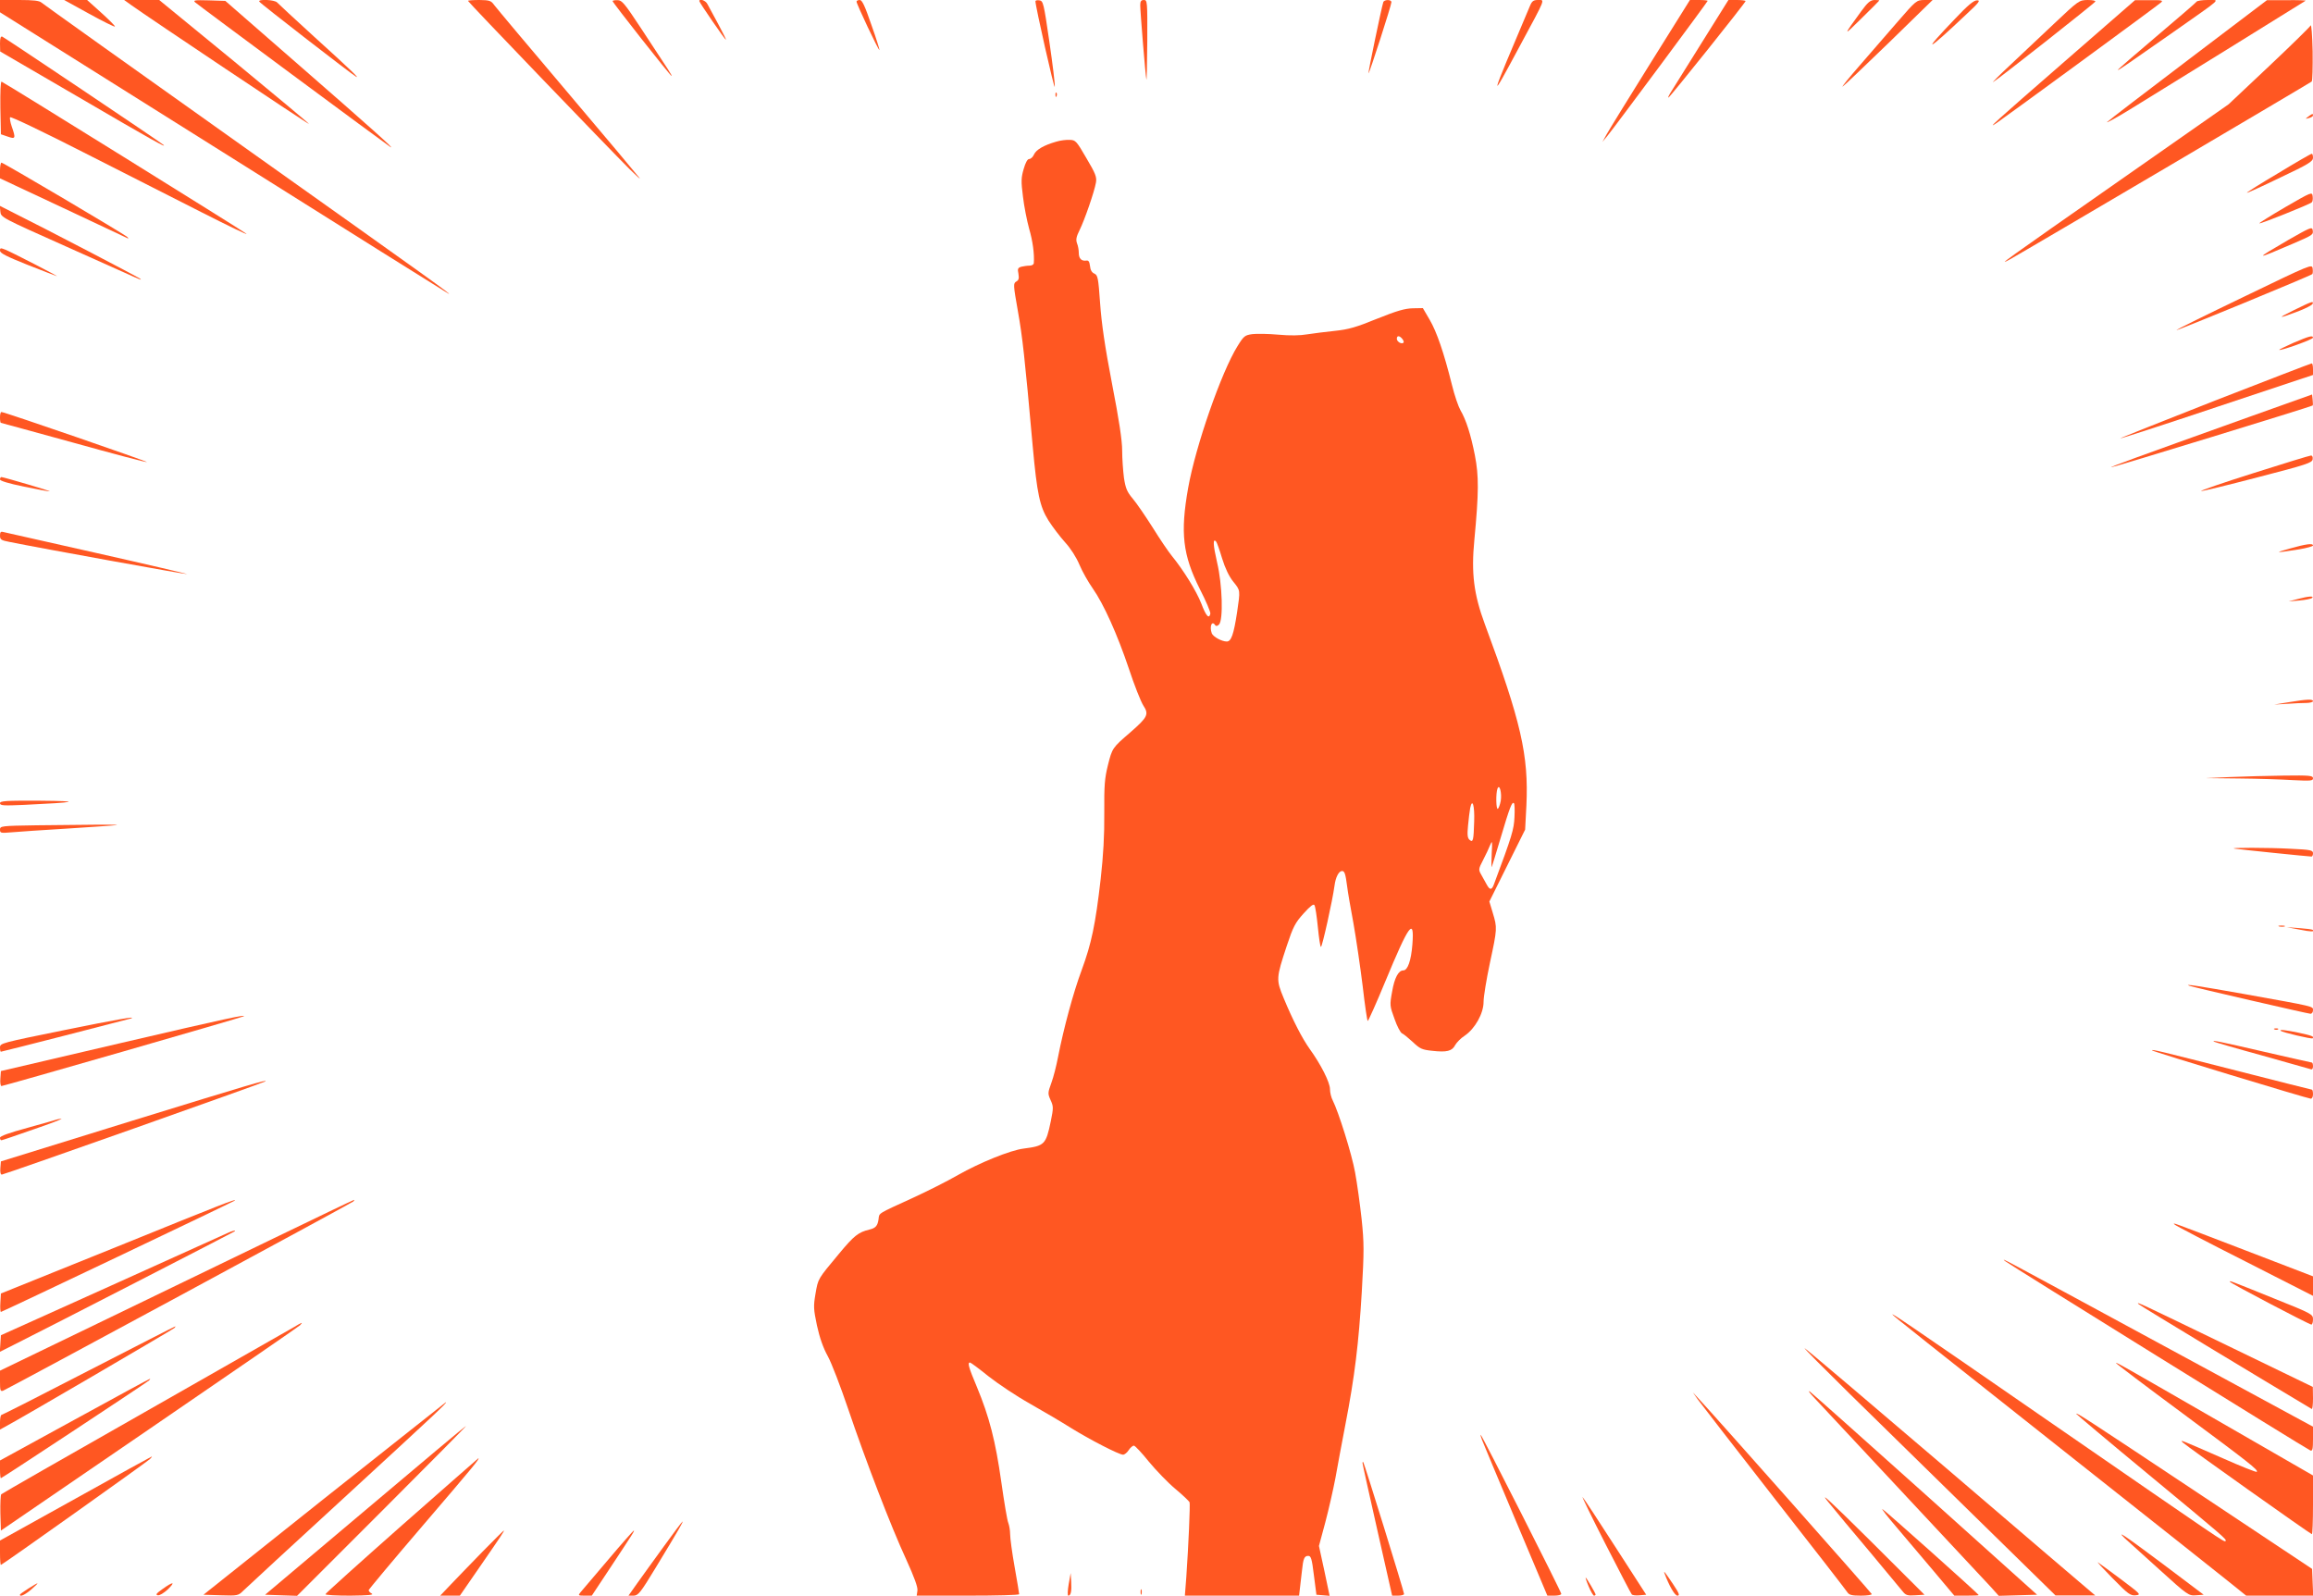 <?xml version="1.0" standalone="no"?>
<!DOCTYPE svg PUBLIC "-//W3C//DTD SVG 20010904//EN"
 "http://www.w3.org/TR/2001/REC-SVG-20010904/DTD/svg10.dtd">
<svg version="1.0" xmlns="http://www.w3.org/2000/svg"
 width="1280pt" height="883pt" viewBox="0 0 1280 883"
 preserveAspectRatio="xMidYMid meet">
<g transform="translate(0,883) scale(0.1,-0.1)"
fill="#ff5722" stroke="none">
<path d="M0 8796 l0 -34 1233 -774 c677 -426 1239 -778 1247 -782 34 -17 -90
72 -1139 817 -603 428 -1103 785 -1112 793 -11 10 -44 14 -122 14 l-107 0 0
-34z"/>
<path d="M493 8754 c76 -42 141 -74 143 -71 3 2 -31 36 -75 76 l-79 71 -63 0
-64 0 138 -76z"/>
<path d="M726 8802 c90 -65 984 -663 984 -658 0 3 -186 158 -414 346 l-415
340 -97 0 -97 0 39 -28z"/>
<path d="M1080 8817 c15 -14 1052 -782 1080 -800 35 -22 -110 108 -499 447
l-414 361 -91 3 c-78 2 -89 1 -76 -11z"/>
<path d="M1435 8821 c6 -11 510 -401 535 -415 24 -14 -33 41 -235 224 -104 95
-195 179 -201 186 -13 16 -109 20 -99 5z"/>
<path d="M2590 8825 c0 -6 775 -812 893 -930 39 -38 64 -61 56 -50 -8 11 -187
225 -399 475 -212 250 -394 467 -405 482 -18 25 -26 27 -82 28 -35 0 -63 -2
-63 -5z"/>
<path d="M3390 8824 c0 -8 320 -414 326 -414 5 0 -6 17 -171 267 -88 133 -103
152 -127 152 -16 1 -28 -2 -28 -5z"/>
<path d="M3870 8824 c0 -8 142 -214 147 -214 3 0 -17 39 -43 88 -26 48 -53 97
-59 109 -9 20 -45 33 -45 17z"/>
<path d="M4740 8821 c0 -13 122 -272 127 -268 1 2 -18 65 -45 140 -36 105 -51
137 -64 137 -10 0 -18 -4 -18 -9z"/>
<path d="M5730 8823 c0 -27 105 -493 107 -473 2 14 -12 126 -30 250 -31 213
-34 225 -55 228 -12 2 -22 0 -22 -5z"/>
<path d="M6310 8801 c0 -36 29 -391 34 -411 2 -8 4 87 5 213 1 221 0 227 -19
227 -15 0 -20 -7 -20 -29z"/>
<path d="M7655 8818 c-10 -31 -85 -391 -82 -394 4 -4 127 377 127 394 0 16
-40 15 -45 0z"/>
<path d="M8467 8798 c-231 -545 -231 -548 -54 -218 144 267 137 250 98 250
-25 0 -33 -6 -44 -32z"/>
<path d="M9132 8478 c-121 -194 -230 -371 -242 -393 l-22 -40 28 34 c40 49
554 741 554 746 0 3 -22 5 -49 5 l-49 0 -220 -352z"/>
<path d="M9410 8582 c-85 -136 -161 -257 -168 -269 -8 -13 -12 -23 -9 -23 7 0
427 526 427 534 0 3 -21 6 -47 6 l-48 0 -155 -248z"/>
<path d="M10300 8768 c-102 -140 -102 -142 -2 -43 56 55 102 101 102 102 0 2
-12 3 -27 3 -23 -1 -37 -13 -73 -62z"/>
<path d="M10499 8707 c-58 -67 -152 -176 -209 -241 -57 -65 -99 -117 -93 -115
5 2 120 111 254 241 l244 238 -45 0 c-45 -1 -45 -1 -151 -123z"/>
<path d="M10819 8726 c-191 -199 -161 -187 66 28 69 64 76 75 55 74 -18 0 -52
-29 -121 -102z"/>
<path d="M11365 8697 c-77 -73 -187 -176 -245 -231 -58 -54 -98 -95 -90 -90
22 11 559 434 565 445 4 5 -14 9 -42 9 -48 -1 -49 -2 -188 -133z"/>
<path d="M11428 8492 c-402 -350 -436 -381 -378 -342 53 36 893 651 910 667
12 11 2 13 -65 12 l-80 0 -387 -337z"/>
<path d="M12155 8820 c-3 -5 -103 -91 -221 -191 -118 -100 -214 -183 -214
-186 0 -5 42 24 305 208 283 199 261 178 193 179 -31 0 -60 -4 -63 -10z"/>
<path d="M12111 8500 c-238 -180 -441 -336 -450 -345 -9 -9 45 20 119 65 205
126 974 602 979 606 2 2 -45 4 -105 3 l-109 0 -434 -329z"/>
<path d="M12787 8689 c-4 -8 -108 -110 -231 -226 l-223 -210 -609 -426 c-641
-448 -679 -475 -599 -431 78 43 1659 975 1668 983 4 4 6 79 5 167 -2 87 -7
152 -11 143z"/>
<path d="M0 8589 l1 -44 421 -245 c426 -249 501 -290 483 -272 -13 13 -876
592 -892 599 -9 4 -13 -7 -13 -38z"/>
<path d="M2 8234 l3 -147 38 -13 c43 -15 45 -10 22 56 -8 23 -12 46 -9 51 3 6
184 -81 402 -192 219 -111 516 -262 662 -336 146 -74 255 -127 243 -116 -23
18 -1337 835 -1354 841 -6 2 -8 -56 -7 -144z"/>
<path d="M5841 8304 c0 -11 3 -14 6 -6 3 7 2 16 -1 19 -3 4 -6 -2 -5 -13z"/>
<path d="M12774 8185 c-18 -14 -18 -14 4 -8 12 3 22 9 22 14 0 12 -3 11 -26
-6z"/>
<path d="M5845 8046 c-67 -19 -111 -44 -123 -71 -6 -14 -18 -25 -27 -25 -9 0
-20 -20 -30 -55 -14 -48 -15 -68 -4 -153 6 -53 22 -133 34 -177 20 -68 30
-141 26 -192 -1 -7 -11 -13 -23 -13 -13 0 -33 -3 -46 -6 -19 -6 -22 -11 -16
-39 4 -26 2 -35 -12 -43 -17 -10 -17 -17 9 -164 25 -141 38 -254 82 -748 24
-263 39 -333 87 -410 23 -36 64 -90 92 -121 31 -34 62 -82 80 -125 16 -38 49
-96 73 -130 61 -87 136 -254 200 -444 30 -91 66 -182 80 -204 32 -49 25 -64
-71 -148 -100 -86 -101 -87 -125 -183 -18 -73 -21 -111 -20 -263 1 -126 -5
-232 -20 -367 -29 -253 -51 -356 -105 -503 -46 -123 -100 -323 -131 -482 -9
-47 -25 -111 -37 -143 -20 -55 -20 -59 -4 -95 16 -35 16 -43 1 -117 -27 -129
-34 -136 -150 -151 -74 -9 -245 -79 -363 -146 -57 -33 -172 -91 -255 -129
-193 -88 -181 -81 -185 -115 -5 -37 -16 -50 -50 -58 -62 -15 -85 -33 -169
-134 -119 -143 -115 -136 -130 -221 -12 -70 -11 -85 8 -176 15 -68 34 -123 60
-170 21 -38 71 -169 112 -290 98 -289 238 -654 322 -835 45 -99 65 -154 62
-172 l-4 -28 284 0 c156 0 283 3 283 8 0 4 -11 72 -25 150 -14 78 -25 160 -25
182 0 21 -5 49 -10 62 -6 13 -23 115 -39 228 -32 226 -66 359 -135 525 -46
109 -53 135 -38 135 4 0 50 -34 102 -76 52 -41 155 -110 230 -152 74 -42 176
-102 225 -133 103 -64 267 -149 290 -149 8 0 22 11 31 25 9 14 22 25 29 25 6
0 44 -40 83 -89 40 -48 105 -116 146 -150 41 -34 76 -68 79 -74 4 -13 -6 -241
-18 -414 l-8 -103 316 0 316 0 5 43 c3 23 8 66 11 95 7 68 13 82 35 82 15 0
20 -16 31 -107 l14 -108 37 -3 36 -3 -29 138 -30 138 35 130 c19 72 44 182 56
245 11 63 36 196 55 295 52 268 74 452 91 735 13 227 13 271 -1 405 -9 82 -25
198 -36 257 -18 101 -92 336 -124 399 -8 15 -15 43 -15 62 0 37 -50 136 -112
222 -42 59 -93 158 -144 281 -43 104 -42 111 17 290 35 105 46 127 93 179 37
41 55 55 60 46 5 -7 13 -62 19 -122 6 -60 13 -109 17 -109 7 0 64 256 75 338
6 48 24 82 42 82 14 0 19 -16 28 -85 3 -27 19 -120 35 -205 15 -85 38 -242 51
-347 12 -106 25 -193 28 -193 3 0 47 97 96 216 133 321 163 362 151 207 -7
-89 -26 -143 -50 -143 -27 0 -49 -41 -62 -117 -14 -76 -13 -80 13 -151 14 -41
33 -76 41 -80 8 -3 35 -25 60 -48 40 -38 51 -43 108 -49 80 -9 110 -2 127 32
8 14 31 38 53 52 57 39 104 123 104 187 0 29 16 125 35 215 41 191 41 194 16
277 l-19 63 99 199 99 199 7 134 c13 278 -30 464 -230 1003 -61 165 -76 282
-58 466 25 265 25 354 3 468 -23 117 -49 197 -80 250 -11 19 -33 82 -47 140
-45 180 -84 293 -123 360 l-38 65 -56 -1 c-44 -1 -88 -14 -198 -58 -115 -47
-157 -59 -233 -67 -50 -5 -119 -14 -152 -19 -39 -7 -96 -8 -161 -2 -55 5 -120
6 -144 3 -41 -6 -47 -10 -82 -67 -89 -143 -232 -553 -273 -785 -44 -248 -30
-370 65 -559 34 -66 60 -128 58 -136 -7 -32 -24 -13 -50 56 -27 69 -98 184
-164 265 -18 22 -65 91 -104 154 -40 63 -89 135 -111 161 -32 38 -40 57 -49
115 -5 39 -10 107 -10 151 0 57 -17 169 -56 370 -40 208 -58 333 -66 445 -10
143 -13 156 -32 165 -14 6 -22 20 -24 42 -3 24 -8 32 -20 30 -27 -4 -42 11
-42 42 0 16 -4 40 -10 54 -7 20 -4 36 15 74 27 55 81 210 90 262 5 30 -2 49
-53 135 -55 95 -60 100 -92 101 -19 1 -53 -3 -75 -10z m1915 -1091 c7 -9 10
-18 7 -21 -10 -11 -37 5 -37 21 0 19 14 19 30 0z m-997 -1215 c17 -55 39 -101
62 -129 40 -50 39 -45 21 -169 -19 -125 -33 -162 -57 -162 -28 0 -75 26 -83
45 -14 39 1 74 19 45 4 -6 12 -5 21 4 24 25 19 220 -11 345 -22 96 -24 135 -5
114 4 -4 19 -46 33 -93z m1542 -1342 c-4 -21 -11 -40 -16 -44 -10 -6 -12 86
-2 112 11 29 25 -24 18 -68z m-147 -113 c-3 -105 -6 -119 -25 -103 -12 10 -14
27 -9 79 3 36 9 80 12 98 12 57 25 13 22 -74z m223 23 c-3 -68 -13 -102 -113
-370 -12 -34 -23 -35 -40 -4 -7 13 -21 37 -30 54 -17 30 -17 32 10 84 15 29
33 67 39 83 11 26 12 21 8 -48 -2 -44 -2 -77 0 -75 1 1 24 75 50 163 50 169
63 201 73 190 4 -3 5 -38 3 -77z"/>
<path d="M12608 7872 c-98 -58 -176 -107 -174 -109 1 -2 85 36 184 84 159 75
182 90 182 110 0 13 -3 23 -7 22 -5 0 -88 -48 -185 -107z"/>
<path d="M0 7887 l0 -44 348 -163 c191 -90 352 -166 357 -168 7 -3 7 -1 0 6
-13 14 -686 412 -697 412 -4 0 -8 -19 -8 -43z"/>
<path d="M12647 7684 c-82 -48 -146 -88 -144 -90 4 -5 278 105 290 116 5 4 7
19 5 34 -3 25 -4 25 -151 -60z"/>
<path d="M2 7659 c3 -32 5 -33 368 -195 437 -196 417 -188 405 -176 -9 8 -522
276 -713 371 l-63 32 3 -32z"/>
<path d="M12663 7502 c-191 -111 -189 -113 27 -20 111 48 113 49 108 76 -3 18
-16 12 -135 -56z"/>
<path d="M0 7443 c0 -14 36 -32 151 -78 83 -33 157 -61 163 -63 15 -4 -239
127 -281 145 -30 12 -33 12 -33 -4z"/>
<path d="M12418 7188 c-208 -100 -376 -183 -374 -185 3 -4 743 301 752 310 3
3 4 17 2 31 -3 26 -7 24 -380 -156z"/>
<path d="M12695 7114 c-98 -48 -91 -50 25 -6 41 16 76 34 78 41 6 17 -5 13
-103 -35z"/>
<path d="M12692 6933 c-45 -20 -81 -38 -79 -39 7 -7 187 58 187 67 0 15 -21 9
-108 -28z"/>
<path d="M12257 6613 c-290 -114 -526 -208 -524 -209 2 -2 243 76 535 174
l532 177 0 32 c0 18 -3 33 -7 32 -5 0 -245 -93 -536 -206z"/>
<path d="M12450 6524 c-653 -234 -771 -277 -767 -280 3 -3 1106 335 1115 342
2 1 2 15 0 32 l-3 29 -345 -123z"/>
<path d="M0 6520 c0 -16 2 -30 5 -30 2 0 183 -50 402 -110 219 -61 401 -109
406 -107 8 2 -791 278 -805 277 -5 0 -8 -13 -8 -30z"/>
<path d="M12471 6212 c-168 -53 -298 -98 -290 -99 8 -2 149 33 314 76 271 70
300 80 303 99 2 13 -2 22 -10 21 -7 0 -150 -44 -317 -97z"/>
<path d="M0 6177 c0 -8 46 -22 133 -40 72 -15 137 -27 142 -26 10 1 -253 78
-267 79 -5 0 -8 -6 -8 -13z"/>
<path d="M0 5866 c0 -22 6 -26 53 -35 172 -35 980 -181 983 -178 2 1 -223 54
-499 116 -276 62 -510 115 -519 117 -14 4 -18 -1 -18 -20z"/>
<path d="M12670 5794 c-87 -24 -81 -25 53 -4 42 7 77 17 77 21 0 14 -38 9
-130 -17z"/>
<path d="M12715 5515 l-50 -13 60 5 c33 3 64 9 70 14 13 12 -20 10 -80 -6z"/>
<path d="M12665 4944 l-80 -13 70 4 c39 3 87 5 108 5 20 0 37 5 37 10 0 12
-33 11 -135 -6z"/>
<path d="M12340 4530 l-135 -6 185 -2 c102 -1 236 -5 298 -9 100 -5 112 -4
112 10 0 15 -17 17 -162 15 -90 -1 -224 -5 -298 -8z"/>
<path d="M0 4385 c0 -13 19 -14 133 -9 296 14 325 21 90 23 -192 1 -223 -1
-223 -14z"/>
<path d="M203 4263 c-197 -3 -203 -4 -203 -24 0 -19 4 -20 62 -15 35 3 176 13
313 21 138 9 259 17 270 19 22 4 -128 3 -442 -1z"/>
<path d="M12365 4134 c20 -4 412 -44 427 -44 4 0 8 8 8 18 0 17 -12 20 -122
25 -123 7 -350 7 -313 1z"/>
<path d="M12613 3703 c9 -2 23 -2 30 0 6 3 -1 5 -18 5 -16 0 -22 -2 -12 -5z"/>
<path d="M12725 3686 c64 -13 85 -13 74 -2 -3 3 -36 7 -74 10 l-70 5 70 -13z"/>
<path d="M12115 3375 c21 -8 658 -155 671 -155 8 0 14 9 14 19 0 23 16 19
-385 91 -249 44 -332 57 -300 45z"/>
<path d="M660 3056 l-655 -153 -3 -41 c-2 -23 1 -42 6 -42 13 0 1336 381 1341
386 12 11 -88 -10 -689 -150z"/>
<path d="M348 3128 c-339 -69 -348 -71 -348 -94 0 -13 2 -24 5 -24 7 0 708
180 720 184 34 14 -72 -4 -377 -66z"/>
<path d="M12588 3133 c7 -3 16 -2 19 1 4 3 -2 6 -13 5 -11 0 -14 -3 -6 -6z"/>
<path d="M12621 3126 c8 -9 172 -47 177 -42 10 10 -3 15 -77 31 -72 15 -108
19 -100 11z"/>
<path d="M12251 3066 c2 -2 121 -37 264 -76 143 -40 266 -75 273 -77 7 -3 12
3 12 16 0 12 -3 21 -6 21 -3 0 -123 27 -266 60 -247 57 -287 65 -277 56z"/>
<path d="M11910 3017 c6 -7 863 -267 878 -267 7 0 12 11 12 25 0 14 -3 25 -6
25 -3 0 -189 47 -412 104 -428 109 -480 122 -472 113z"/>
<path d="M725 2626 l-720 -223 -3 -36 c-2 -23 1 -37 8 -37 13 0 1452 509 1459
516 13 12 -86 -17 -744 -220z"/>
<path d="M315 2635 c-5 -2 -79 -23 -162 -46 -103 -28 -153 -46 -153 -55 0 -8
3 -14 8 -14 4 0 83 27 177 60 94 32 163 59 155 59 -8 0 -19 -2 -25 -4z"/>
<path d="M645 1930 l-640 -258 -3 -51 c-2 -28 0 -51 3 -51 7 0 1288 610 1294
616 14 14 -77 -22 -654 -256z"/>
<path d="M1514 1977 c-241 -117 -681 -329 -976 -472 l-538 -260 0 -59 c0 -51
2 -57 17 -52 27 11 1927 1037 1938 1047 5 5 7 9 4 9 -3 0 -203 -96 -445 -213z"/>
<path d="M12035 2053 c6 -6 180 -97 388 -202 l377 -192 0 54 0 54 -367 141
c-433 166 -411 158 -398 145z"/>
<path d="M1260 2007 c-14 -6 -302 -136 -640 -289 l-615 -277 -3 -46 -3 -46
103 52 c162 81 1193 611 1197 615 8 8 -14 3 -39 -9z"/>
<path d="M11095 1852 c12 -12 1670 -1041 1691 -1049 11 -4 14 8 14 63 l0 69
-847 459 c-938 508 -872 473 -858 458z"/>
<path d="M12340 1737 c0 -7 439 -237 451 -237 5 0 9 13 9 29 0 28 -5 31 -212
114 -262 106 -248 100 -248 94z"/>
<path d="M11835 1613 c7 -8 746 -454 958 -580 4 -2 7 24 7 59 l-1 63 -475 230
c-490 237 -506 245 -489 228z"/>
<path d="M10475 1553 c14 -14 158 -129 1010 -803 413 -326 794 -629 848 -672
l97 -78 185 0 186 0 -3 74 -3 74 -633 421 c-626 416 -672 446 -672 437 0 -2
179 -153 398 -334 424 -351 436 -361 428 -370 -8 -7 -7 -7 -956 648 -813 562
-906 625 -885 603z"/>
<path d="M1625 1485 c-22 -13 -393 -224 -825 -470 -432 -245 -789 -450 -793
-454 -4 -4 -6 -51 -5 -104 l3 -97 820 561 c451 309 827 567 835 575 20 20 11
17 -35 -11z"/>
<path d="M490 1245 c-261 -135 -478 -245 -482 -245 -4 0 -8 -18 -8 -40 l0 -41
29 16 c56 28 926 537 936 546 5 5 7 9 5 9 -3 0 -219 -111 -480 -245z"/>
<path d="M10235 1118 c143 -140 458 -449 700 -686 l440 -431 110 0 110 0 -26
22 c-15 12 -374 319 -798 682 -425 363 -777 662 -784 664 -7 2 105 -110 248
-251z"/>
<path d="M11710 1287 c0 -3 165 -128 368 -278 368 -273 421 -314 411 -324 -3
-3 -89 31 -190 76 -235 103 -238 104 -219 86 20 -20 707 -507 714 -507 3 0 6
73 6 163 l0 162 -498 287 c-573 330 -592 341 -592 335z"/>
<path d="M413 974 l-413 -226 0 -49 c0 -27 2 -49 5 -49 6 0 806 528 820 541 5
5 7 9 5 9 -3 0 -191 -102 -417 -226z"/>
<path d="M10036 1099 c22 -24 243 -260 490 -525 247 -264 468 -501 492 -527
l43 -48 106 3 106 3 -618 555 c-340 305 -628 561 -639 569 -12 8 -3 -6 20 -30z"/>
<path d="M9396 1085 c16 -22 205 -266 421 -543 217 -277 399 -512 406 -523 10
-15 23 -19 75 -19 35 0 62 4 60 9 -3 8 -882 1001 -957 1080 l-33 36 28 -40z"/>
<path d="M1795 538 l-669 -533 96 -3 c93 -3 97 -2 124 25 16 16 275 255 577
532 488 449 555 511 544 511 -1 0 -303 -240 -672 -532z"/>
<path d="M2021 472 l-554 -467 88 -3 89 -3 471 471 c258 258 468 470 465 470
-3 0 -254 -210 -559 -468z"/>
<path d="M8201 863 c5 -14 89 -214 186 -445 l176 -418 38 0 c22 0 39 4 39 10
0 11 -440 880 -446 880 -2 0 1 -12 7 -27z"/>
<path d="M418 537 l-418 -232 0 -67 c0 -38 2 -68 5 -68 7 0 806 568 825 586 8
8 12 14 10 14 -3 -1 -193 -105 -422 -233z"/>
<path d="M2223 388 c-232 -205 -422 -376 -422 -380 -1 -5 61 -8 137 -8 98 1
132 4 120 11 -10 5 -18 14 -18 19 0 4 137 168 305 364 274 320 312 366 302
366 -1 0 -192 -168 -424 -372z"/>
<path d="M7540 734 c0 -5 37 -172 82 -371 l82 -363 33 0 c18 0 33 4 33 9 0 13
-220 724 -226 730 -2 2 -4 0 -4 -5z"/>
<path d="M10116 520 c38 -47 141 -171 230 -276 88 -106 170 -204 182 -219 18
-23 27 -26 72 -23 l50 3 -301 300 c-222 220 -284 277 -233 215z"/>
<path d="M8885 285 c76 -148 141 -274 145 -278 4 -5 24 -7 44 -5 l36 3 -171
265 c-94 146 -175 270 -181 275 -6 6 51 -111 127 -260z"/>
<path d="M10495 379 c48 -57 140 -166 204 -241 l116 -138 68 0 c37 0 67 1 67
3 0 6 -522 472 -533 476 -6 2 29 -43 78 -100z"/>
<path d="M3674 273 c-55 -76 -122 -168 -148 -205 l-48 -68 29 0 c25 1 37 15
123 157 128 211 152 253 147 253 -2 0 -49 -62 -103 -137z"/>
<path d="M2670 243 c-63 -65 -142 -146 -175 -181 l-59 -62 54 0 55 0 105 152
c123 178 143 208 138 208 -2 0 -55 -53 -118 -117z"/>
<path d="M3365 198 c-76 -90 -145 -171 -153 -180 -14 -17 -12 -18 24 -18 l39
0 100 151 c131 198 138 209 132 209 -2 0 -67 -73 -142 -162z"/>
<path d="M11760 316 c14 -13 98 -89 188 -170 160 -145 163 -147 205 -144 l42
3 -223 168 c-214 160 -266 195 -212 143z"/>
<path d="M11691 96 c86 -88 99 -97 128 -94 31 3 28 6 -81 88 -62 46 -120 89
-128 94 -8 5 28 -34 81 -88z"/>
<path d="M9211 124 c26 -70 57 -124 72 -124 14 0 10 12 -24 63 -45 67 -54 78
-48 61z"/>
<path d="M5914 63 c-6 -35 -7 -63 -2 -63 14 0 19 25 16 76 l-3 49 -11 -62z"/>
<path d="M8792 50 c11 -27 25 -50 29 -50 5 0 9 3 9 6 0 7 -51 94 -55 94 -2 0
5 -22 17 -50z"/>
<path d="M158 40 c-27 -17 -48 -32 -48 -35 0 -14 29 0 64 30 48 43 45 43 -16
5z"/>
<path d="M900 37 c-34 -24 -41 -32 -27 -35 10 -2 33 12 55 32 45 44 32 46 -28
3z"/>
<path d="M6312 20 c0 -14 2 -19 5 -12 2 6 2 18 0 25 -3 6 -5 1 -5 -13z"/>
</g>
</svg>
